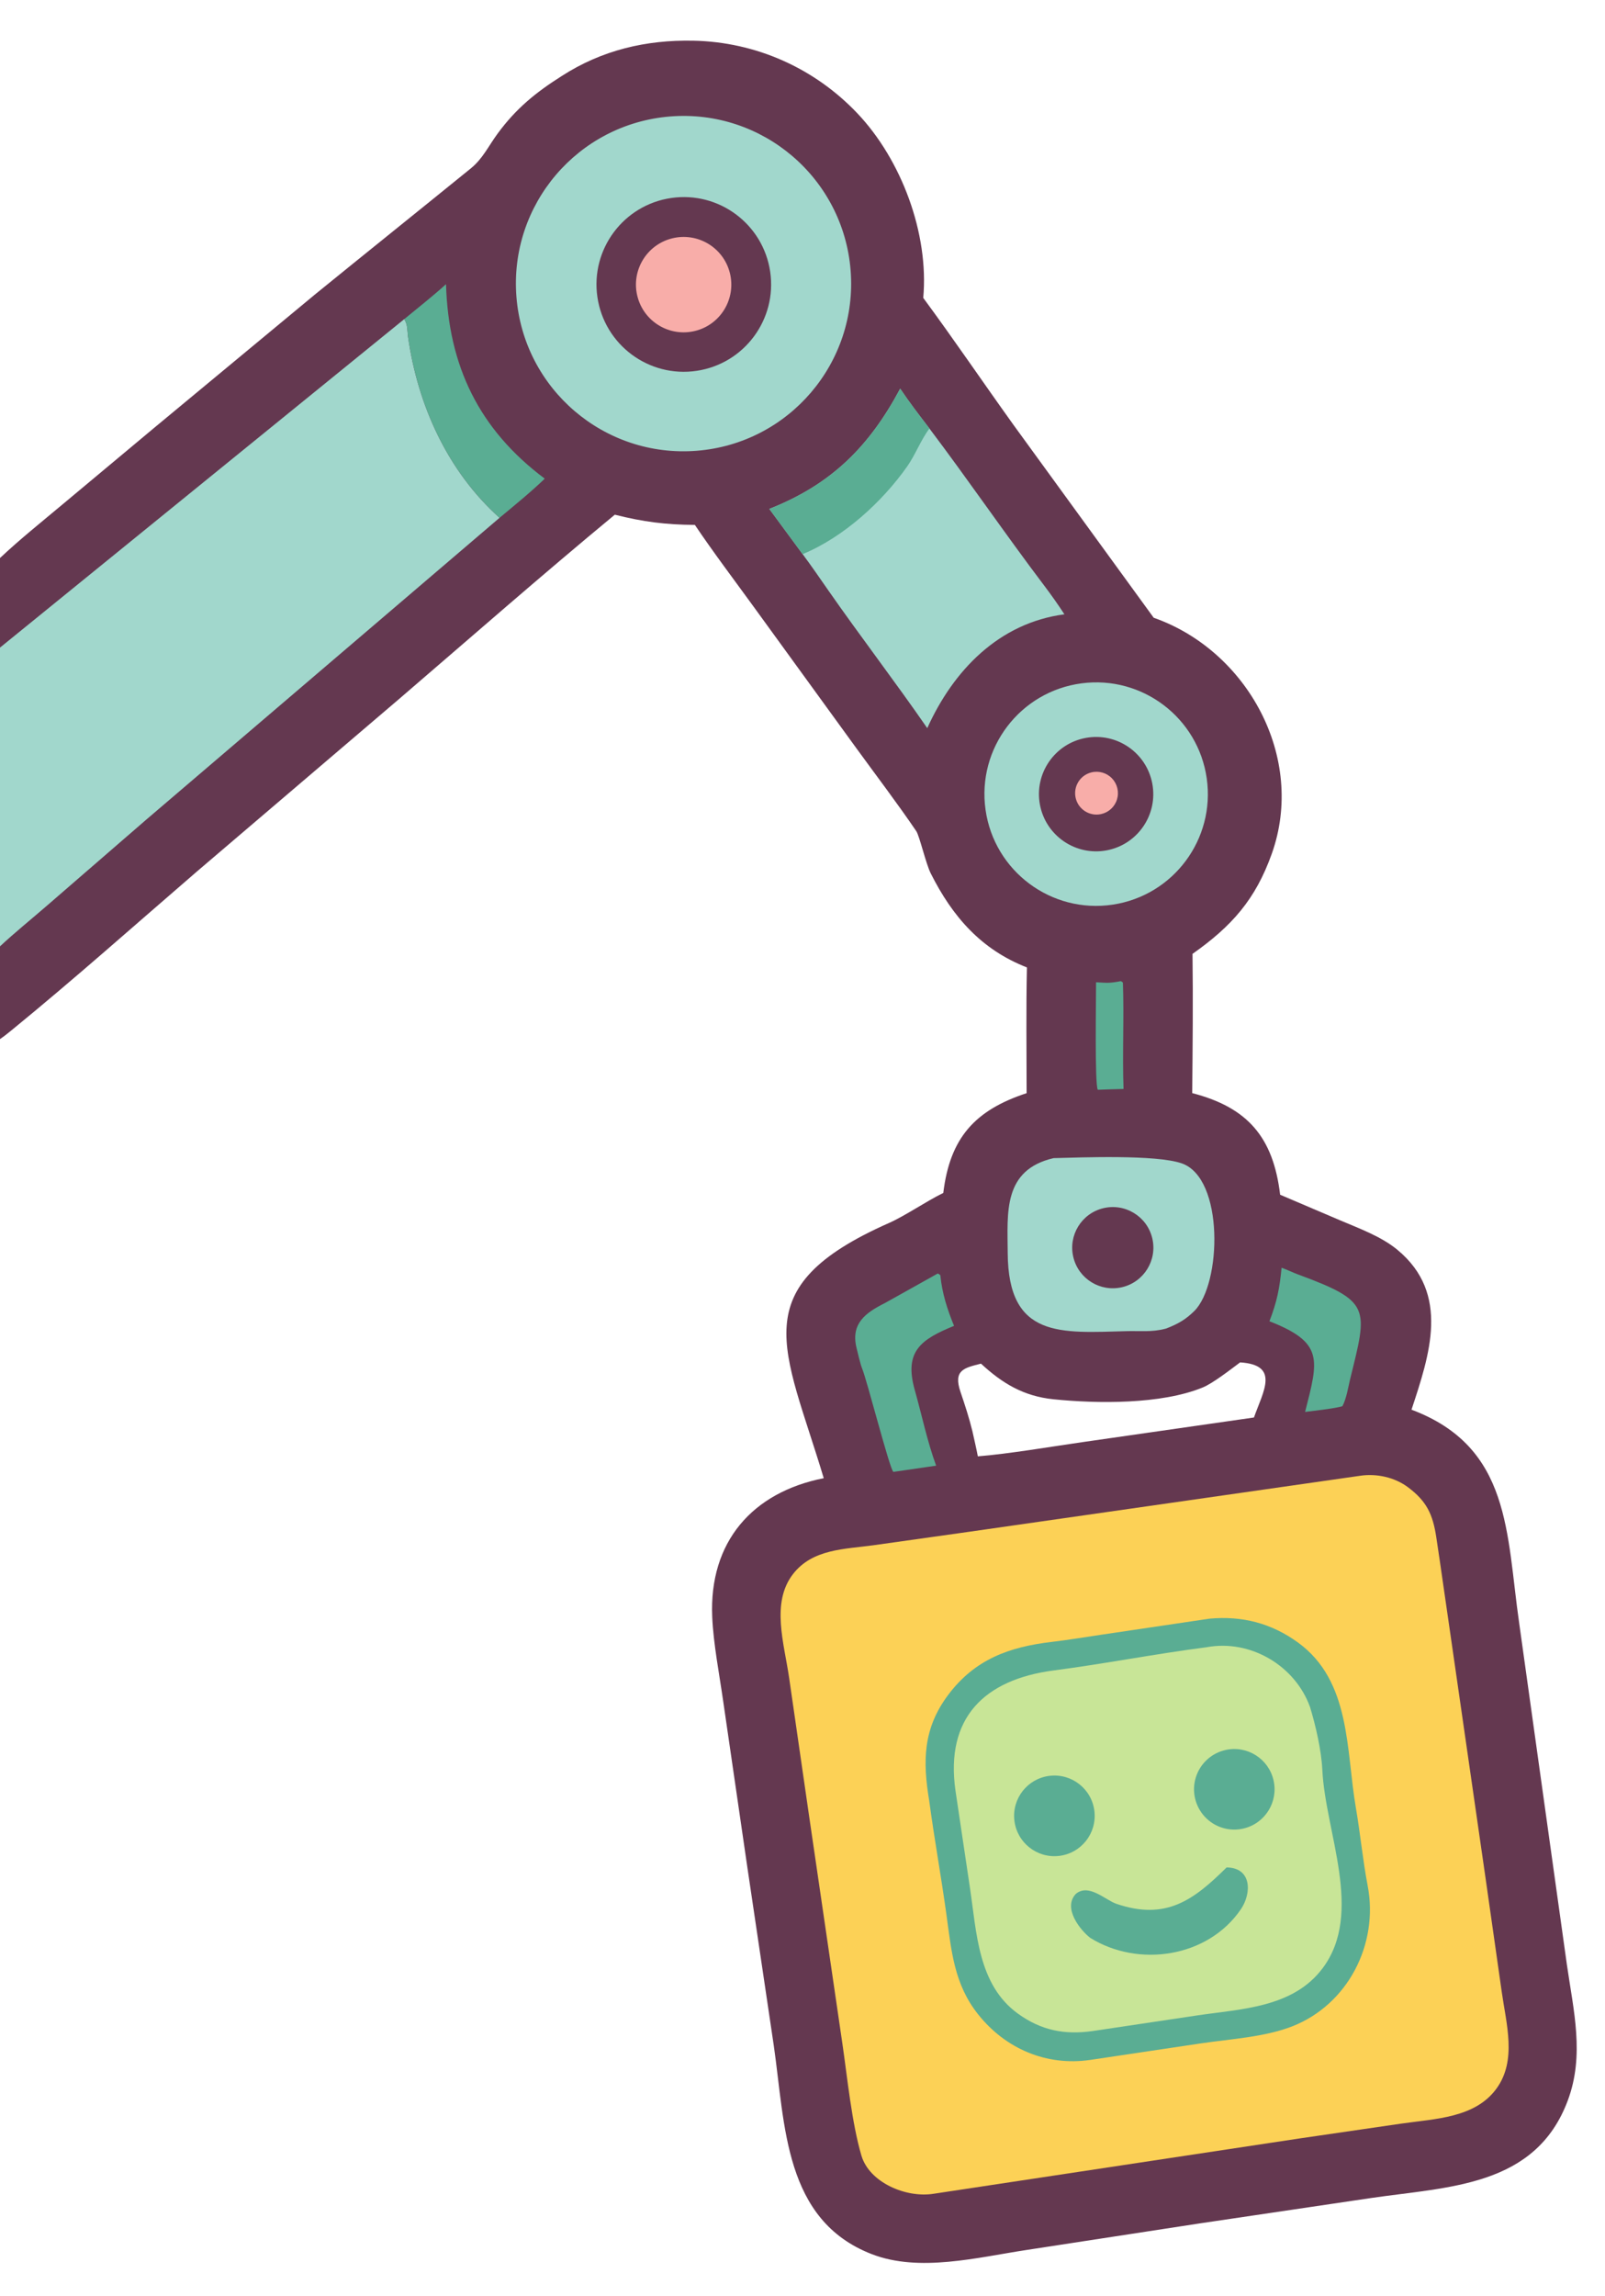<?xml version="1.0" encoding="utf-8" ?><svg xmlns="http://www.w3.org/2000/svg" xmlns:xlink="http://www.w3.org/1999/xlink" width="801" height="1145" viewBox="0 0 801 1145"><clipPath id="cl_4"><rect width="801" height="1145"/></clipPath><g clip-path="url(#cl_4)"><path fill="#643850" transform="translate(0 -222)" d="M0 500.311C9.589 491.251 21.119 482.016 31.333 473.458L77.285 435.099L157.189 368.87C183.041 347.849 209.07 327.004 234.944 306.005C240.921 301.155 243.685 294.997 248.267 288.738C257.465 276.176 267.314 268.147 280.425 259.856C300.37 247.02 322.385 241.821 345.995 242.291C377.154 242.913 406.418 255.907 427.87 278.511C449.882 301.706 463.663 338.493 460.762 370.571C476.218 391.506 490.863 413.127 506.05 434.258L575.77 530.095C622.618 546.532 651.778 599.892 634.714 647.774C626.58 670.599 614.757 683.918 595.14 697.736C595.447 720.735 595.203 744.156 594.99 767.181C622.708 774.325 635.449 789.245 638.867 817.862L668.483 830.489C678.224 834.659 689.314 838.607 697.513 845.429C723.813 867.31 713.474 897.68 704.433 925.071C754.224 943.741 751.727 986.999 758.159 1031.43L773.874 1143.9L781.965 1201.77C785.284 1224.83 790.886 1246.93 782.43 1269.59C766.363 1312.65 723.087 1312.57 684.293 1318.24L599.218 1330.83L512.297 1344.16C487.695 1347.89 458.855 1355.4 435.162 1346.27C391.204 1329.31 391.878 1281.8 386.187 1242.34L372.898 1152.77L360.939 1070.61C359.024 1057.12 356.036 1041.91 355.446 1028.44C353.803 990.92 375.546 966.258 411.1 959.228C391.513 893.938 370.499 864.333 443.637 831.965C451.791 828.357 462.174 821.161 470.763 816.969C474.097 789.393 486.618 775.675 512.346 767.207C512.331 746.519 512.045 725.131 512.505 704.498C489.742 695.62 475.4 679.292 464.483 657.562C462.09 652.8 458.872 638.876 457.283 636.536C447.99 622.852 437.084 608.515 427.352 595.132L376.223 524.737C366.618 511.502 355.836 497.264 346.788 483.791C332.197 483.703 320.908 482.254 306.831 478.697C270.842 508.437 234.765 540.064 199.311 570.498L97.996 656.893C67.329 683.333 37.123 710.234 5.741 735.851C3.804 737.432 2.07 738.836 0 740.241L0 693.984L0 544.984L0 500.311ZM489.576 902.11C481.202 904.229 475.638 905.273 479.345 916.189C481.567 922.734 483.653 929.099 485.298 935.824C486.182 939.876 487.25 944.301 488.006 948.34C503.438 947.11 524.526 943.501 540.295 941.239L625.805 928.962C630.413 915.894 638.876 902.74 618.896 901.481C614.128 905.026 605.37 911.896 600.164 914.022C579.493 922.464 547.674 922.112 525.743 919.876C510.722 918.344 500.1 911.831 489.576 902.11Z"/><path fill="#A1D7CC" transform="translate(0 -222)" d="M201.727 381.177C203.554 383.881 203.2 386.91 203.651 390.062C208.53 424.195 223.378 457.034 249.308 480.253L72.951 630.82L23.27 673.824C16.096 680.049 6.704 687.673 0 693.984L0 544.984L201.727 381.177Z"/><path fill="#5AAD93" transform="translate(0 -222)" d="M201.727 381.177C208.579 375.556 216.054 369.646 222.593 363.743C223.751 404.469 239.089 436.255 271.869 460.724C265.266 467.145 256.499 474.266 249.308 480.253C223.378 457.034 208.53 424.195 203.651 390.062C203.2 386.91 203.554 383.881 201.727 381.177Z"/><path fill="#FCD156" transform="translate(0 -222)" d="M678.707 958.039C686.941 956.795 695.948 958.752 702.585 963.681C712.063 970.72 715.068 977.337 716.791 988.618C719.132 1003.95 721.203 1019.2 723.469 1034.47L741.282 1157.95L749.466 1215.42C751.712 1231.37 757.111 1249.55 746.854 1263.65C736.152 1278.37 716.267 1278.68 699.339 1281.13L648.982 1288.47L466.011 1316.11C452.084 1318.35 433.842 1310.45 429.905 1297.09C425.066 1280.67 422.906 1258.34 420.408 1241.26L403.684 1126.98L393.819 1058.74C391.323 1041.56 384.712 1021.42 395.713 1007.12C405.474 994.438 421.555 994.674 435.987 992.668L483.013 986.053L678.707 958.039Z"/><path fill="#5AAD93" transform="translate(0 -222)" d="M603.658 1029.29C619.868 1027.84 634.359 1031.47 647.74 1041.16C674.323 1060.41 671.704 1094.83 676.68 1123.72C678.883 1136.51 680.132 1149.81 682.561 1162.51C688.136 1191.64 672.672 1221.85 644.722 1232.7C630.974 1237.99 614.401 1238.91 599.664 1241.07L544.068 1249.37C522.164 1252.55 501.835 1243.75 488.259 1226.79C476.093 1211.59 474.841 1195.01 472.291 1176.59C469.671 1157.68 466.304 1139.21 463.765 1120.31C460.467 1100.41 460.546 1084.19 473.23 1067.28C486.529 1049.55 503.72 1043.35 525.045 1040.87C532.98 1039.94 541.65 1038.47 549.71 1037.29L603.658 1029.29Z"/><path fill="#C8E597" transform="translate(0 -222)" d="M602.211 1043.54C624.037 1039.5 646.361 1052.72 653.787 1073.36C656.57 1082.46 659.458 1094.94 659.921 1104.61C661.424 1136.05 680.746 1176.01 660.092 1203.62C645.357 1223.32 619.531 1223.9 597.855 1227.12L545.201 1234.98C531.235 1236.95 519.579 1234.64 508.005 1226.28C488.101 1211.9 487.422 1185.97 484.115 1163.85L476.833 1114.99C471.691 1078.75 491.248 1059.64 525.863 1055.12C551.159 1051.82 576.788 1046.81 602.211 1043.54Z"/><path fill="#5AAD93" transform="translate(0 -222)" d="M612.16 1153.36C624.899 1153.54 624.634 1166.36 619.299 1174.19C602.798 1198.43 568.009 1203.41 544.049 1188.46C539.108 1184.6 530.348 1173.73 536.825 1166.64C543.235 1161.09 551.672 1169.64 557.086 1171.49C582.025 1180.01 595.828 1169.52 612.16 1153.36Z"/><path fill="#5AAD93" transform="translate(0 -222)" d="M523.841 1107.68C534.888 1106.37 544.901 1114.27 546.187 1125.32C547.474 1136.37 539.545 1146.36 528.493 1147.62C517.477 1148.87 507.523 1140.98 506.241 1129.97C504.958 1118.96 512.832 1108.99 523.841 1107.68Z"/><path fill="#5AAD93" transform="translate(0 -222)" d="M611.723 1094.77C622.473 1092.43 633.104 1099.17 635.576 1109.89C638.048 1120.61 631.442 1131.32 620.754 1133.92C613.72 1135.64 606.307 1133.44 601.349 1128.16C596.391 1122.89 594.653 1115.36 596.801 1108.44C598.948 1101.53 604.649 1096.31 611.723 1094.77Z"/><path fill="#A1D7CC" transform="translate(0 -222)" d="M334.435 280.09C380.51 276.395 420.849 310.761 424.51 356.828C428.171 402.894 393.766 443.198 347.685 446.823C301.654 450.444 261.394 416.092 257.736 370.075C254.079 324.058 288.409 283.781 334.435 280.09Z"/><path fill="#643850" transform="translate(0 -222)" d="M335.009 320.743C358.793 317.296 380.879 333.75 384.375 357.522C387.871 381.293 371.457 403.406 347.687 406.949C323.849 410.502 301.654 394.035 298.148 370.196C294.642 346.357 311.157 324.2 335.009 320.743Z"/><path fill="#F8ADA9" transform="translate(0 -222)" d="M335.307 340.91C348.058 337.663 361.024 345.38 364.248 358.134C367.471 370.888 359.729 383.837 346.966 387.036C334.236 390.227 321.325 382.51 318.11 369.79C314.895 357.069 322.589 344.147 335.307 340.91Z"/><path fill="#A1D7CC" transform="translate(0 -222)" d="M383.938 475.82C414.862 463.643 433.789 444.765 449.251 415.848C453.935 422.83 458.753 429.066 463.858 435.72C483.296 461.458 501.613 488.277 521.093 514.014C524.618 518.673 528.021 523.488 531.212 528.382C498.52 532.68 475.761 556.359 462.765 585.159C446.707 561.934 429.43 539.471 413.275 516.299C409.116 510.334 404.903 504.18 400.563 498.371L383.938 475.82Z"/><path fill="#5AAD93" transform="translate(0 -222)" d="M383.938 475.82C414.862 463.643 433.789 444.765 449.251 415.848C453.935 422.83 458.753 429.066 463.858 435.72C459.625 441.256 456.896 448.705 452.832 454.502C440.301 472.378 420.841 490.023 400.563 498.371L383.938 475.82Z"/><path fill="#A1D7CC" transform="translate(0 -222)" d="M539.791 562.807C570.109 558.826 597.976 580.004 602.251 610.275C606.526 640.546 585.614 668.609 555.379 673.177C524.726 677.807 496.183 656.548 491.849 625.86C487.515 595.171 509.055 566.842 539.791 562.807Z"/><path fill="#643850" transform="translate(0 -222)" d="M541.882 590.025C557.324 587.191 572.154 597.364 575.066 612.787C577.978 628.211 567.877 643.088 552.465 646.077C536.942 649.087 521.932 638.901 518.999 623.367C516.067 607.834 526.33 592.879 541.882 590.025Z"/><path fill="#F8ADA9" transform="translate(0 -222)" d="M544.65 607.227C548.391 606.292 552.346 607.446 554.997 610.246C557.648 613.046 558.584 617.058 557.445 620.741C556.306 624.425 553.27 627.209 549.501 628.025C543.799 629.26 538.161 625.694 536.836 620.013C535.511 614.333 538.989 608.64 544.65 607.227Z"/><path fill="#A1D7CC" transform="translate(0 -222)" d="M525.804 799.605C539.742 799.262 576.778 797.775 589.696 802.192C611.045 809.492 609.662 862.358 596.054 875.837C591.946 879.904 588.215 882.179 582.07 884.567L581.376 884.752C574.778 886.458 568.734 885.73 562.401 885.895C529.441 886.754 503.147 889.732 502.913 846.897C502.804 826.798 500.433 805.51 525.804 799.605Z"/><path fill="#643850" transform="translate(0 -222)" d="M550.552 824.594C561.45 821.934 572.434 828.636 575.052 839.541C577.669 850.447 570.923 861.402 560.005 863.977C549.147 866.537 538.262 859.837 535.659 848.992C533.056 838.146 539.714 827.238 550.552 824.594Z"/><path fill="#5AAD93" transform="translate(0 -222)" d="M468.002 857.15C468.325 857.244 469.271 857.862 469.292 858.076C470.183 867.016 472.747 875.031 476.131 883.256C459.693 889.988 451.044 895.874 456.537 915.298C460.078 927.815 462.684 940.64 467.192 952.992L445.837 956.092C443.904 954.419 432.579 909.864 430.163 904.294C429.503 902.771 427.861 895.963 427.406 894.011C424.609 882.008 432.051 876.698 441.584 871.908C450.413 867.014 459.219 862.027 468.002 857.15Z"/><path fill="#5AAD93" transform="translate(0 -222)" d="M639.598 854.278C641.987 855.117 645.764 856.874 647.596 857.549C684.433 871.134 682.6 874.136 673.823 909.762C672.901 913.504 671.992 919.599 669.938 923.338L668.417 923.729C663.588 924.79 656.385 925.52 651.332 926.184C657.973 900.039 660.821 891.644 633.534 880.968C637.33 871.082 638.581 864.671 639.598 854.278Z"/><path fill="#5AAD93" transform="translate(0 -222)" d="M559.231 711.364C559.694 711.344 559.845 711.646 560.403 712.077C561.036 729.369 560.092 747.487 560.718 765.113C556.472 765.187 552.136 765.376 547.883 765.514C546.269 763.076 547.043 719.292 547.008 711.901C552.558 712.21 553.772 712.41 559.231 711.364Z"/></g></svg>